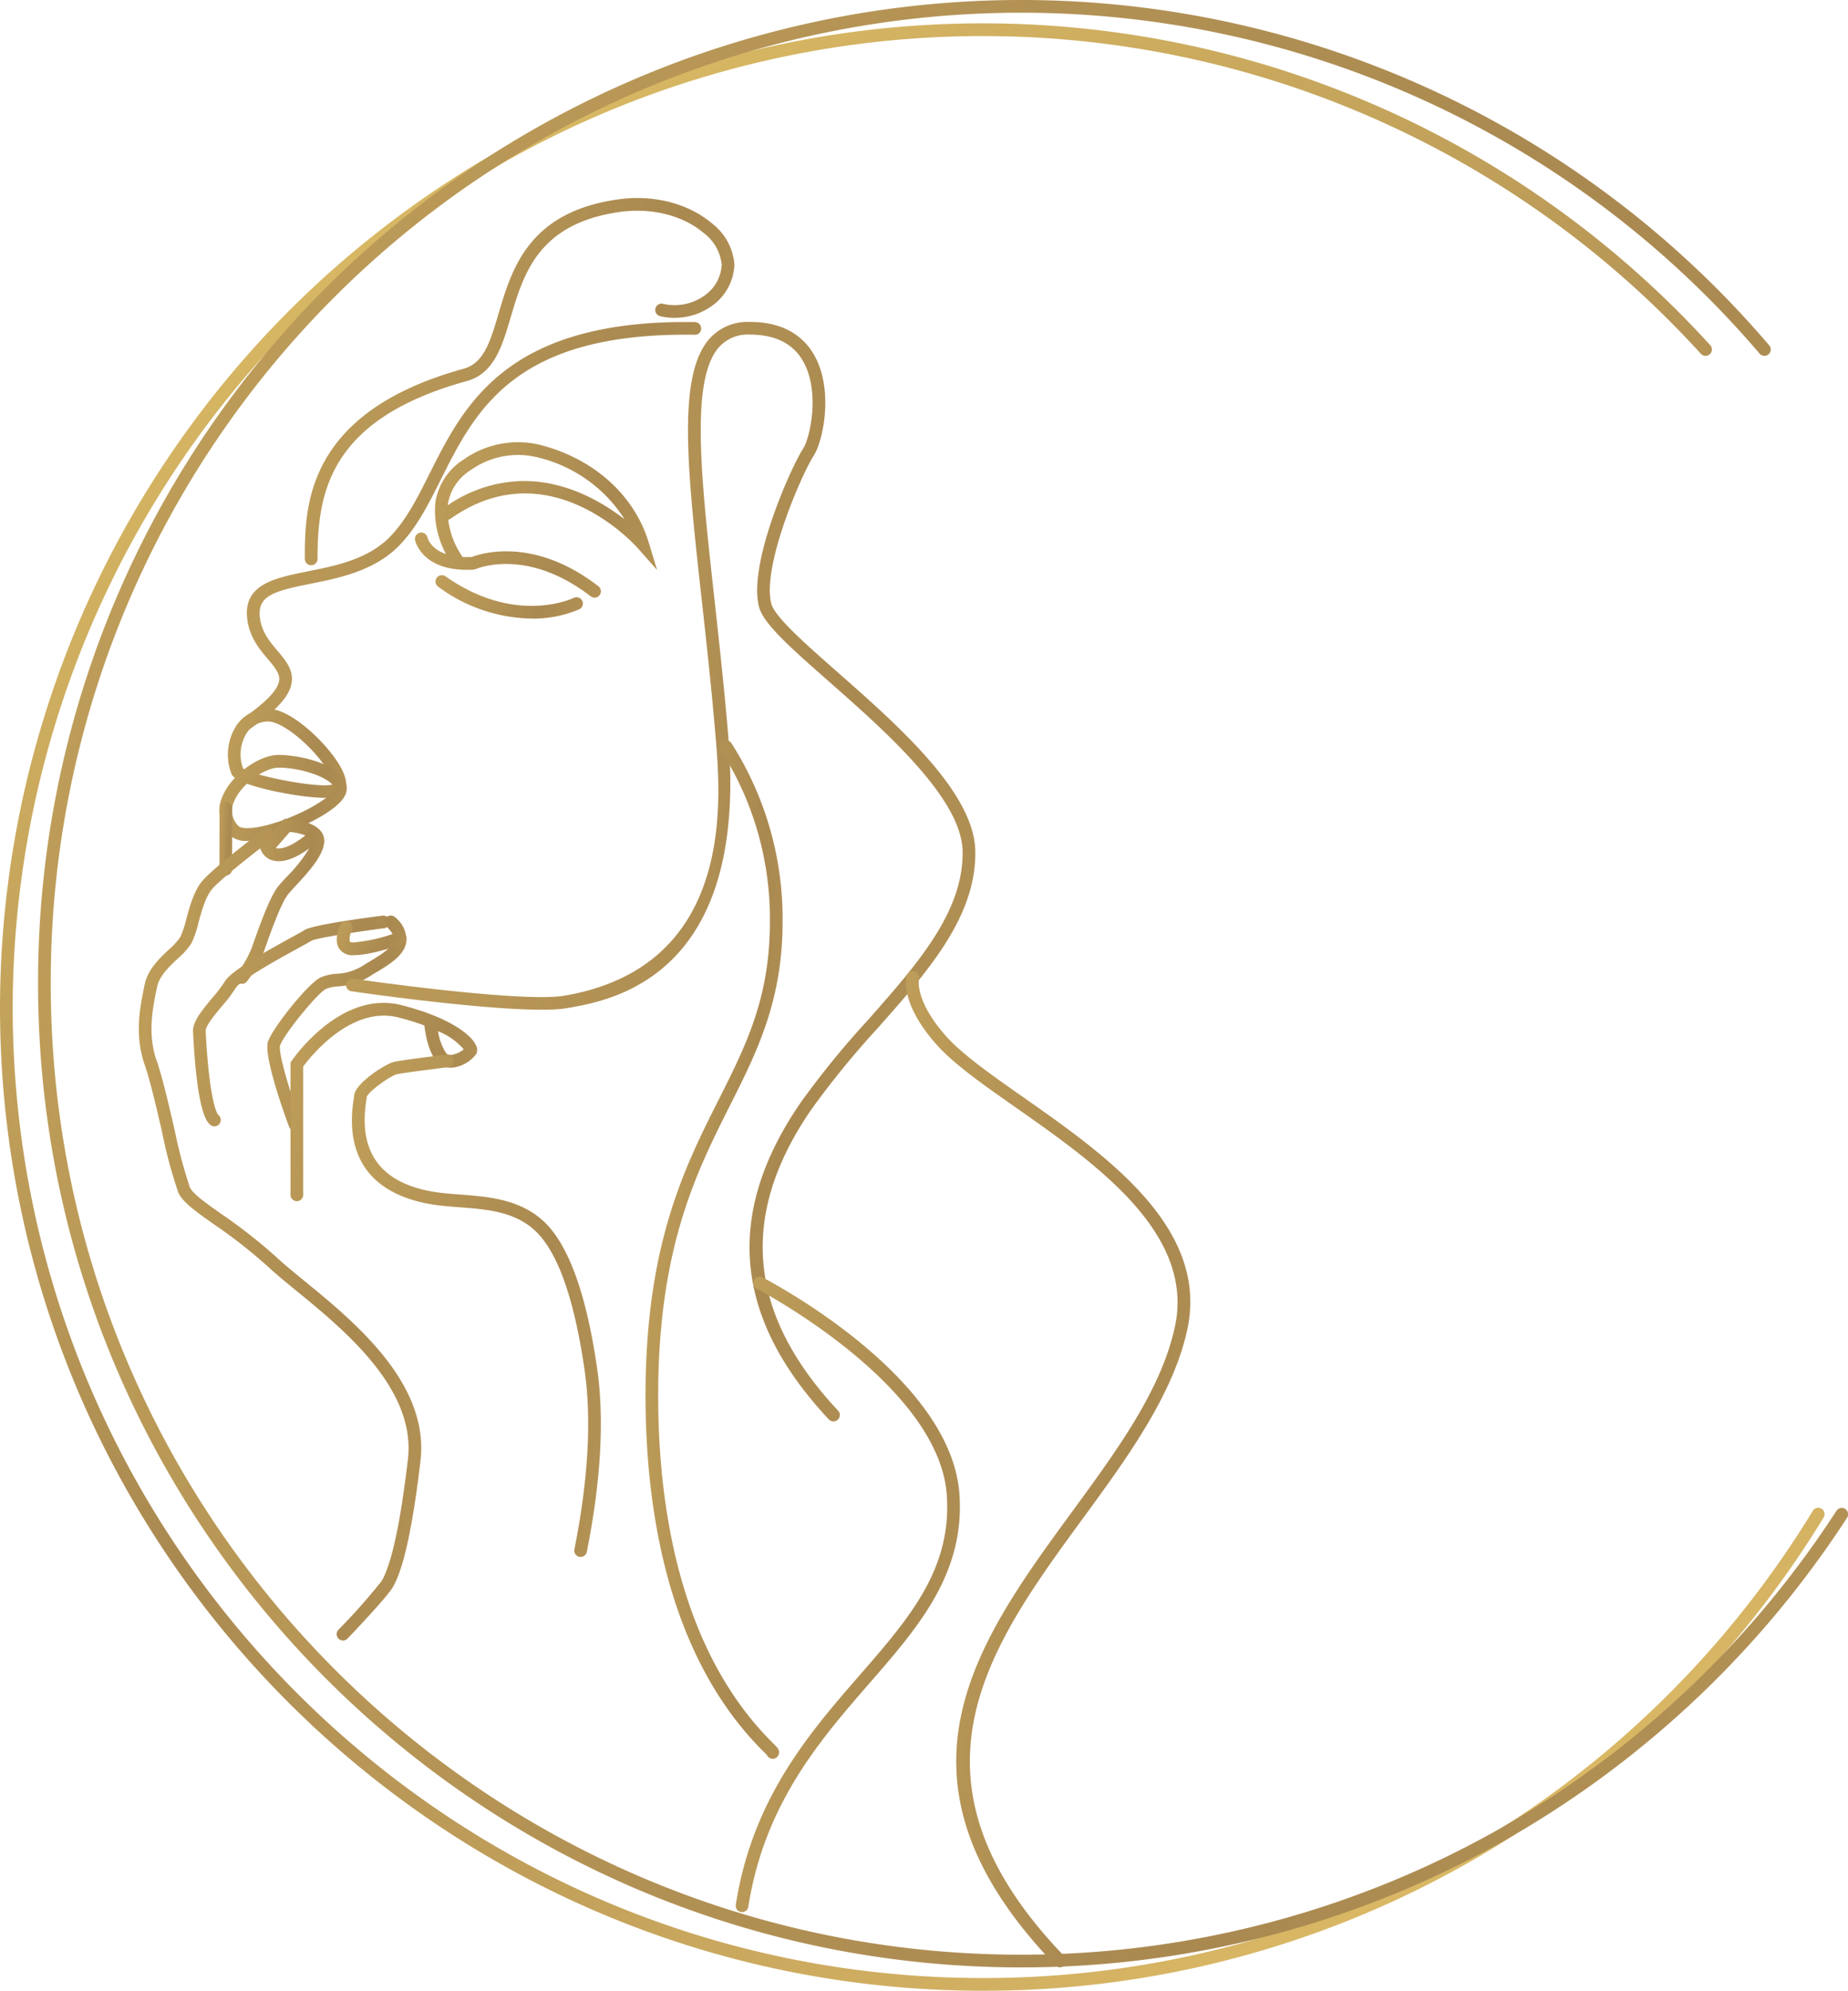 <svg xmlns="http://www.w3.org/2000/svg" xmlns:xlink="http://www.w3.org/1999/xlink" width="278.199" height="299.527" viewBox="0 0 278.199 299.527"><defs><linearGradient id="linear-gradient" x1="-1.982" y1="3.258" x2="2.172" y2="4.313" gradientUnits="objectBoundingBox"><stop offset="0" stop-color="#dcbc65"></stop><stop offset="0.463" stop-color="#aa8951"></stop><stop offset="1" stop-color="#edcb6d"></stop></linearGradient><linearGradient id="linear-gradient-20" x1="0.668" y1="-0.231" x2="1.31" y2="0.886" xlink:href="#linear-gradient"></linearGradient></defs><g id="Group_10" data-name="Group 10" transform="translate(-382.521 -1228.952)"><path id="Path_1" data-name="Path 1" d="M20.171,67.728a.956.956,0,0,1-.955-.955c0-7.7,0-22.027,23.908-28.61,3.052-.838,4.019-4.112,5.244-8.25,2.02-6.818,4.532-15.307,17.948-17.222,5.32-.771,10.622.578,14.166,3.584a8.612,8.612,0,0,1,3.405,6.175A7.956,7.956,0,0,1,81.031,28.3a9.654,9.654,0,0,1-8.282,1.965.956.956,0,0,1,.325-1.884,7.771,7.771,0,0,0,6.71-1.528,6.034,6.034,0,0,0,2.192-4.363,6.86,6.86,0,0,0-2.729-4.762c-3.135-2.658-7.873-3.823-12.661-3.152C54.386,16.324,52.161,23.83,50.2,30.454c-1.282,4.334-2.5,8.427-6.569,9.552-20.766,5.717-22.5,16.814-22.5,26.767a.956.956,0,0,1-.955.955" transform="translate(409.193 1246.27)" fill="url(#linear-gradient)"></path><path id="Path_2" data-name="Path 2" d="M16.093,81.674a.954.954,0,0,1-.547-1.738c3.494-2.431,5.282-4.291,5.468-5.693.134-1.005-.556-1.887-1.7-3.238-1.306-1.545-2.932-3.477-3.14-6.438-.341-4.86,4.279-5.784,9.167-6.763,4.124-.826,8.795-1.76,12.088-4.934,2.584-2.5,4.36-6.037,6.24-9.788C48.875,32.711,55.3,19.866,83.6,20.3a.955.955,0,0,1,.938.972.911.911,0,0,1-.972.938C56.5,21.791,50.6,33.535,45.381,43.937c-1.956,3.9-3.8,7.587-6.622,10.307-3.694,3.565-8.876,4.6-13.038,5.435-5.165,1.032-7.849,1.712-7.637,4.752.165,2.345,1.45,3.869,2.694,5.344,1.225,1.452,2.381,2.823,2.13,4.714-.267,2.023-2.2,4.186-6.271,7.016a.957.957,0,0,1-.544.17" transform="translate(403.53 1257.111)" fill="url(#linear-gradient)"></path><path id="Path_3" data-name="Path 3" d="M28.857,58.056c-3.465,0-13.318-1.758-13.965-3.623a8.06,8.06,0,0,1,.778-7.3,5.714,5.714,0,0,1,4.762-2.472c3.133,0,7.62,4.155,9.805,7.1,1.569,2.118,2.187,3.78,1.834,4.941s-1.906,1.328-3.04,1.349c-.055,0-.115,0-.174,0m2.3-1.629h0ZM16.642,53.645c1.55,1.1,11.844,3.131,13.619,2.357A6.822,6.822,0,0,0,28.7,52.9c-2.5-3.372-6.364-6.331-8.27-6.331a3.844,3.844,0,0,0-3.2,1.664,6.113,6.113,0,0,0-.585,5.409m13.6,2.5v0" transform="translate(402.47 1290.938)" fill="url(#linear-gradient)"></path><path id="Path_4" data-name="Path 4" d="M18.054,60.493a3.631,3.631,0,0,1-2.648-.831A5.091,5.091,0,0,1,14.3,53.8c1.323-3.2,5.433-6.237,8.456-6.237,3.042,0,8.114,1.213,9.729,3.482a2.491,2.491,0,0,1,.382,2.333h0c-.924,2.646-7.708,5.76-11.971,6.741a12.978,12.978,0,0,1-2.842.37m4.7-11.013c-2.03,0-5.585,2.381-6.691,5.051a3.208,3.208,0,0,0,.685,3.775c.246.241,1.3.506,3.716-.045,4.676-1.075,10.106-4.11,10.6-5.511h0a.6.6,0,0,0-.134-.592c-.96-1.349-5.008-2.677-8.172-2.677m9.208,3.584h0Z" transform="translate(401.717 1294.974)" fill="url(#linear-gradient)"></path><path id="Path_5" data-name="Path 5" d="M14.783,61.57h0a.956.956,0,0,1-.95-.958l.021-9.11a.955.955,0,0,1,.958-.953h0a.955.955,0,0,1,.953.958l-.024,9.11a.956.956,0,0,1-.955.953" transform="translate(401.717 1299.113)" fill="url(#linear-gradient)"></path><path id="Path_6" data-name="Path 6" d="M15.809,76.41a.957.957,0,0,1-.747-1.55,16.25,16.25,0,0,0,2.218-3.852c1.332-3.828,2.794-7.778,3.971-9.249.325-.408.8-.924,1.34-1.5a22.583,22.583,0,0,0,3.336-4.217c-2.161,1.567-3.981,2.185-5.4,1.82a2.678,2.678,0,0,1-1.82-1.464l-.229-.547,3.7-4.251.458.019c.375.014,3.7.2,5.01,1.774a2.361,2.361,0,0,1,.53,1.9c-.308,2.075-2.457,4.4-4.189,6.264-.5.542-.946,1.022-1.249,1.4-1.132,1.414-2.928,6.581-3.6,8.525a18.2,18.2,0,0,1-2.581,4.566.955.955,0,0,1-.75.365M20.9,55.977a.78.78,0,0,0,.143.041c.437.091,1.729.084,4.31-1.939a9.254,9.254,0,0,0-2.345-.523Z" transform="translate(403.138 1300.568)" fill="url(#linear-gradient)"></path><path id="Path_7" data-name="Path 7" d="M39.485,174.4a.956.956,0,0,1-.69-1.617,88.69,88.69,0,0,0,6.538-7.367c1.5-2.663,2.82-8.812,3.926-18.278,1.242-10.622-9.633-19.507-16.83-25.389-1.626-1.328-3.03-2.479-4.141-3.51a76.5,76.5,0,0,0-8.217-6.45c-2.706-1.908-4.659-3.286-5.356-4.733a69.859,69.859,0,0,1-2.474-9.22c-.9-3.84-1.82-7.813-2.577-9.953-1.59-4.508-.745-8.683-.129-11.732l.1-.463c.449-2.242,2.233-3.923,3.668-5.275A9.839,9.839,0,0,0,15,68.56a15.112,15.112,0,0,0,.886-2.672c.571-2.092,1.22-4.463,2.586-5.956,1.97-2.144,8.8-7.333,9.093-7.553A.954.954,0,1,1,28.723,53.9c-.069.055-6.985,5.3-8.838,7.324-1.053,1.151-1.638,3.283-2.154,5.168a15.251,15.251,0,0,1-1.053,3.085A10.564,10.564,0,0,1,14.61,71.8c-1.3,1.227-2.777,2.615-3.107,4.258l-.1.47c-.6,2.99-1.356,6.705.06,10.717.79,2.238,1.729,6.264,2.636,10.156a75.644,75.644,0,0,0,2.333,8.821c.482,1,2.452,2.393,4.735,4a77.923,77.923,0,0,1,8.415,6.612c1.067.993,2.45,2.121,4.052,3.432,7.52,6.142,18.882,15.429,17.518,27.092C49.446,162.006,47.6,165.28,47,166.355c-.826,1.469-6.211,7.109-6.822,7.749a.958.958,0,0,1-.69.3" transform="translate(394.669 1301.379)" fill="url(#linear-gradient)"></path><path id="Path_8" data-name="Path 8" d="M15.391,89.4a.916.916,0,0,1-.573-.2c-.5-.4-2.03-1.6-2.648-14.065-.076-1.49,1.387-3.24,2.935-5.1a19.816,19.816,0,0,0,1.808-2.369c.812-1.423,4.489-3.637,10.161-6.741.934-.513,1.631-.891,1.87-1.051,1.12-.747,8.587-1.77,11.749-2.173a.94.94,0,0,1,1.067.824.956.956,0,0,1-.826,1.07c-4.8.616-10.216,1.49-10.951,1.882-.236.16-.984.571-1.992,1.122-2.383,1.306-8.711,4.771-9.418,6.015a20.716,20.716,0,0,1-2,2.641c-1.01,1.211-2.534,3.038-2.5,3.78C14.529,84.135,15.534,87.3,16,87.7a.962.962,0,0,1-.611,1.7" transform="translate(399.408 1309.022)" fill="url(#linear-gradient)"></path><path id="Path_9" data-name="Path 9" d="M21.031,90.1a.959.959,0,0,1-.9-.621c-.406-1.079-3.923-10.61-3.176-12.854.661-1.982,5.941-8.647,7.861-9.607a7.047,7.047,0,0,1,2.476-.576,8.182,8.182,0,0,0,3.94-1.218c.346-.224.724-.451,1.115-.685,1.516-.915,3.405-2.051,3.537-3.212.064-.566-.308-1.237-1.1-2a.954.954,0,1,1,1.318-1.38,4.39,4.39,0,0,1,1.684,3.587c-.234,2.1-2.479,3.446-4.454,4.635-.37.224-.733.444-1.063.657a10.055,10.055,0,0,1-4.766,1.512,5.757,5.757,0,0,0-1.832.384c-1.321.661-6.354,6.861-6.9,8.5-.33,1.072,1.612,7.467,3.155,11.579a.96.96,0,0,1-.564,1.232,1.015,1.015,0,0,1-.332.06" transform="translate(405.916 1309.025)" fill="url(#linear-gradient)"></path><path id="Path_10" data-name="Path 10" d="M23.753,63.184a2.363,2.363,0,0,1-2.187-1.046c-.814-1.328.076-3.226.263-3.592a.954.954,0,0,1,1.7.862,2.672,2.672,0,0,0-.337,1.731c.041.064.229.131.559.131a25.394,25.394,0,0,0,6.689-1.562.955.955,0,0,1,.676,1.786c-.184.069-4.5,1.688-7.365,1.688" transform="translate(411.985 1309.486)" fill="url(#linear-gradient)"></path><path id="Path_11" data-name="Path 11" d="M19.269,93.02a.956.956,0,0,1-.955-.955V72.171l.165-.244c.3-.439,7.424-10.736,16.58-8.391,7.049,1.8,10.428,4.38,11.181,6.046a1.44,1.44,0,0,1,.038,1.294,5.219,5.219,0,0,1-3.539,2.047,2.717,2.717,0,0,1-2.507-1.01c-1.285-1.629-1.669-4.43-1.76-5.325a37.956,37.956,0,0,0-3.883-1.2c-7.181-1.839-13.294,5.929-14.364,7.384V92.065a.956.956,0,0,1-.955.955M40.527,67.452a8.169,8.169,0,0,0,1.2,3.276.774.774,0,0,0,.7.3,3.751,3.751,0,0,0,1.963-.855,10.063,10.063,0,0,0-3.864-2.722" transform="translate(407.941 1316.657)" fill="url(#linear-gradient)"></path><path id="Path_12" data-name="Path 12" d="M56.616,142.034a1.031,1.031,0,0,1-.189-.019.957.957,0,0,1-.75-1.125c2.087-10.476,2.6-19.546,1.535-26.958-1.545-10.717-4.038-17.764-7.408-20.943-3.107-2.937-7.341-3.257-11.436-3.57-1.583-.122-3.078-.234-4.513-.492-6.175-1.108-13.163-4.766-11.391-15.9.029-.186.053-.322.06-.4.134-1.891,4.762-4.8,6.011-5.082,1.158-.27,7.233-1.01,7.921-1.094a.956.956,0,0,1,.232,1.9c-1.844.222-6.827.848-7.723,1.055-1,.232-4.3,2.605-4.542,3.4,0,.069-.031.263-.072.523-1.227,7.708,2.085,12.324,9.841,13.719,1.34.239,2.789.349,4.322.466,4.222.322,9,.685,12.6,4.086,3.689,3.482,6.376,10.9,7.985,22.063,1.1,7.625.576,16.909-1.552,27.6a.957.957,0,0,1-.936.769" transform="translate(413.315 1321.174)" fill="url(#linear-gradient)"></path><path id="Path_13" data-name="Path 13" d="M53.2,43.366a.943.943,0,0,1-.583-.2c-9.507-7.345-16.99-4.236-17.3-4.1l-.322.079c-7.673.458-8.776-4.243-8.819-4.446a.955.955,0,0,1,1.865-.408c.041.165.867,3.243,6.677,2.956,1.3-.5,9.3-3.14,19.07,4.408a.956.956,0,0,1-.585,1.712" transform="translate(418.823 1275.51)" fill="url(#linear-gradient)"></path><path id="Path_14" data-name="Path 14" d="M41.924,42.781a24.179,24.179,0,0,1-14.077-4.817.956.956,0,0,1,1.1-1.562c10.45,7.384,18.984,3.434,19.34,3.262a.963.963,0,0,1,1.273.447.953.953,0,0,1-.442,1.273,17.541,17.541,0,0,1-7.2,1.4" transform="translate(420.611 1279.24)" fill="url(#linear-gradient)"></path><path id="Path_15" data-name="Path 15" d="M60.866,47.1l-2.918-3.3c-.54-.607-13.425-14.858-28.178-4.423a.906.906,0,0,1-.349.153,12.13,12.13,0,0,0,1.965,5.3.954.954,0,0,1-1.521,1.153,13.873,13.873,0,0,1-2.39-9.055,9.3,9.3,0,0,1,4.234-6.443,14.164,14.164,0,0,1,11.548-2.221c8.05,2.066,14.151,7.532,16.322,14.622ZM40.829,33.7c6.426,0,11.842,3.207,15.135,5.757a21.346,21.346,0,0,0-13.182-9.337,12.244,12.244,0,0,0-9.97,1.932A7.422,7.422,0,0,0,29.378,37.1c-.007.084-.014.165-.019.244A20.493,20.493,0,0,1,40.829,33.7" transform="translate(420.582 1267.626)" fill="url(#linear-gradient)"></path><path id="Path_16" data-name="Path 16" d="M95.2,185.708a.958.958,0,0,1-.7-.3c-14.368-15.343-15.749-30.943-4.222-47.7a133.216,133.216,0,0,1,10.1-12.379c7.41-8.375,14.409-16.284,14.261-25.387-.127-7.957-11.663-18.11-20.085-25.525-5.748-5.058-9.9-8.711-10.562-11.257-1.705-6.534,4.876-21.124,6.631-23.8,1.008-1.533,2.6-8.394.081-13.026-1.495-2.751-4.21-4.146-8.067-4.146l-.088,0a5.781,5.781,0,0,0-4.563,1.865c-4.36,4.893-2.753,19.436-.716,37.847.688,6.254,1.473,13.346,2.094,20.711,3.057,36.24-17.544,39.762-24.314,40.92-6.789,1.165-31.373-2.388-32.417-2.541a.954.954,0,1,1,.275-1.889c.256.036,25.329,3.666,31.786,2.553,25.678-4.391,23.562-29.449,22.767-38.886-.618-7.338-1.4-14.416-2.094-20.658-2.168-19.622-3.735-33.8,1.192-39.33a7.685,7.685,0,0,1,5.979-2.5h.1c5.745,0,8.468,2.792,9.745,5.141,2.892,5.32,1.2,12.917-.162,14.987-1.8,2.751-7.84,16.661-6.378,22.266.518,1.982,5.113,6.025,9.975,10.307,9.175,8.076,20.594,18.125,20.732,26.924.162,9.846-7.073,18.027-14.739,26.686a131.654,131.654,0,0,0-9.953,12.2c-10.939,15.9-9.619,30.719,4.043,45.3a.956.956,0,0,1-.7,1.609" transform="translate(412.793 1257.109)" fill="url(#linear-gradient)"></path><path id="Path_17" data-name="Path 17" d="M59.846,199.876a.885.885,0,0,1-.191-.021.955.955,0,0,1-.681-.54c-.1-.117-.279-.287-.518-.523-14.679-14.564-17.762-37.15-17.762-53.534,0-22.667,5.836-34.263,10.985-44.493,4.153-8.248,7.739-15.369,7.739-26.8A47.15,47.15,0,0,0,52.03,48.123a.955.955,0,1,1,1.609-1.029,49.02,49.02,0,0,1,7.689,26.874c0,11.88-3.859,19.546-7.942,27.658C48.333,111.667,42.6,123.043,42.6,145.259c0,16.021,2.983,38.076,17.2,52.18.8.79,1.1,1.087.979,1.672a.959.959,0,0,1-.936.767" transform="translate(439.004 1293.702)" fill="url(#linear-gradient)"></path><path id="Path_18" data-name="Path 18" d="M47.338,176.047a1.007,1.007,0,0,1-.148-.012.957.957,0,0,1-.8-1.091c2.5-15.995,11.092-25.869,18.674-34.58,7.434-8.539,13.853-15.913,13.093-27.046-1.137-16.666-28.341-30.929-28.615-31.07a.955.955,0,1,1,.876-1.7c1.161.6,28.436,14.9,29.644,32.639.812,11.921-6.166,19.94-13.557,28.429-7.415,8.518-15.816,18.17-18.227,33.62a.958.958,0,0,1-.943.81" transform="translate(446.897 1340.606)" fill="url(#linear-gradient)"></path><path id="Path_19" data-name="Path 19" d="M80.31,211.082a.95.95,0,0,1-.688-.294c-26.972-27.978-11.964-48.49,2.55-68.325,6.832-9.339,13.287-18.161,15.4-27.61C100.739,100.7,85.726,90.176,73.662,81.72c-5.043-3.537-9.4-6.593-12-9.54-5.411-6.137-4.547-9.893-4.432-10.3a.956.956,0,0,1,1.844.506c-.021.091-.654,3.224,4.024,8.527,2.448,2.777,6.925,5.915,11.665,9.239,12.527,8.785,28.121,19.718,24.677,35.113-2.2,9.841-9.077,19.238-15.725,28.321-14.048,19.2-28.575,39.051-2.715,65.872a.955.955,0,0,1-.688,1.619" transform="translate(461.788 1313.877)" fill="url(#linear-gradient)"></path><path id="Path_20" data-name="Path 20" d="M147.983,297.485C66.386,297.485,0,231.09,0,149.48A148.622,148.622,0,0,1,73.643,21.468L74,21.251A148.066,148.066,0,0,1,257.462,49.9a.956.956,0,1,1-1.414,1.287A146.155,146.155,0,0,0,74.959,22.908a1.237,1.237,0,0,1-.17.115l-.356.2A146.708,146.708,0,0,0,1.91,149.48c0,80.556,65.529,146.092,146.073,146.092a145.627,145.627,0,0,0,78.741-23.011,1.949,1.949,0,0,1,.361-.22,147.674,147.674,0,0,0,45.833-47.089.956.956,0,0,1,1.633.993A149.64,149.64,0,0,1,228.021,274l-.265.17a147.533,147.533,0,0,1-79.773,23.314" transform="translate(382.521 1230.994)" fill="url(#linear-gradient-20)"></path><path id="Path_21" data-name="Path 21" d="M150.407,296.016C68.8,296.016,2.4,229.619,2.4,148.009A147.585,147.585,0,0,1,70.369,23.486l.265-.17A148.037,148.037,0,0,1,263.01,51.965a.954.954,0,1,1-1.452,1.239A146.133,146.133,0,0,0,71.666,24.926a2.075,2.075,0,0,1-.339.21A145.652,145.652,0,0,0,4.31,148.009c0,80.556,65.538,146.094,146.1,146.094a146.25,146.25,0,0,0,73.024-19.524,1.636,1.636,0,0,1,.322-.2,147.314,147.314,0,0,0,49.357-47.038.955.955,0,1,1,1.6,1.041,149.3,149.3,0,0,1-50.062,47.683l-.265.17a148.164,148.164,0,0,1-73.98,19.78" transform="translate(385.852 1228.952)" fill="url(#linear-gradient)"></path></g></svg>